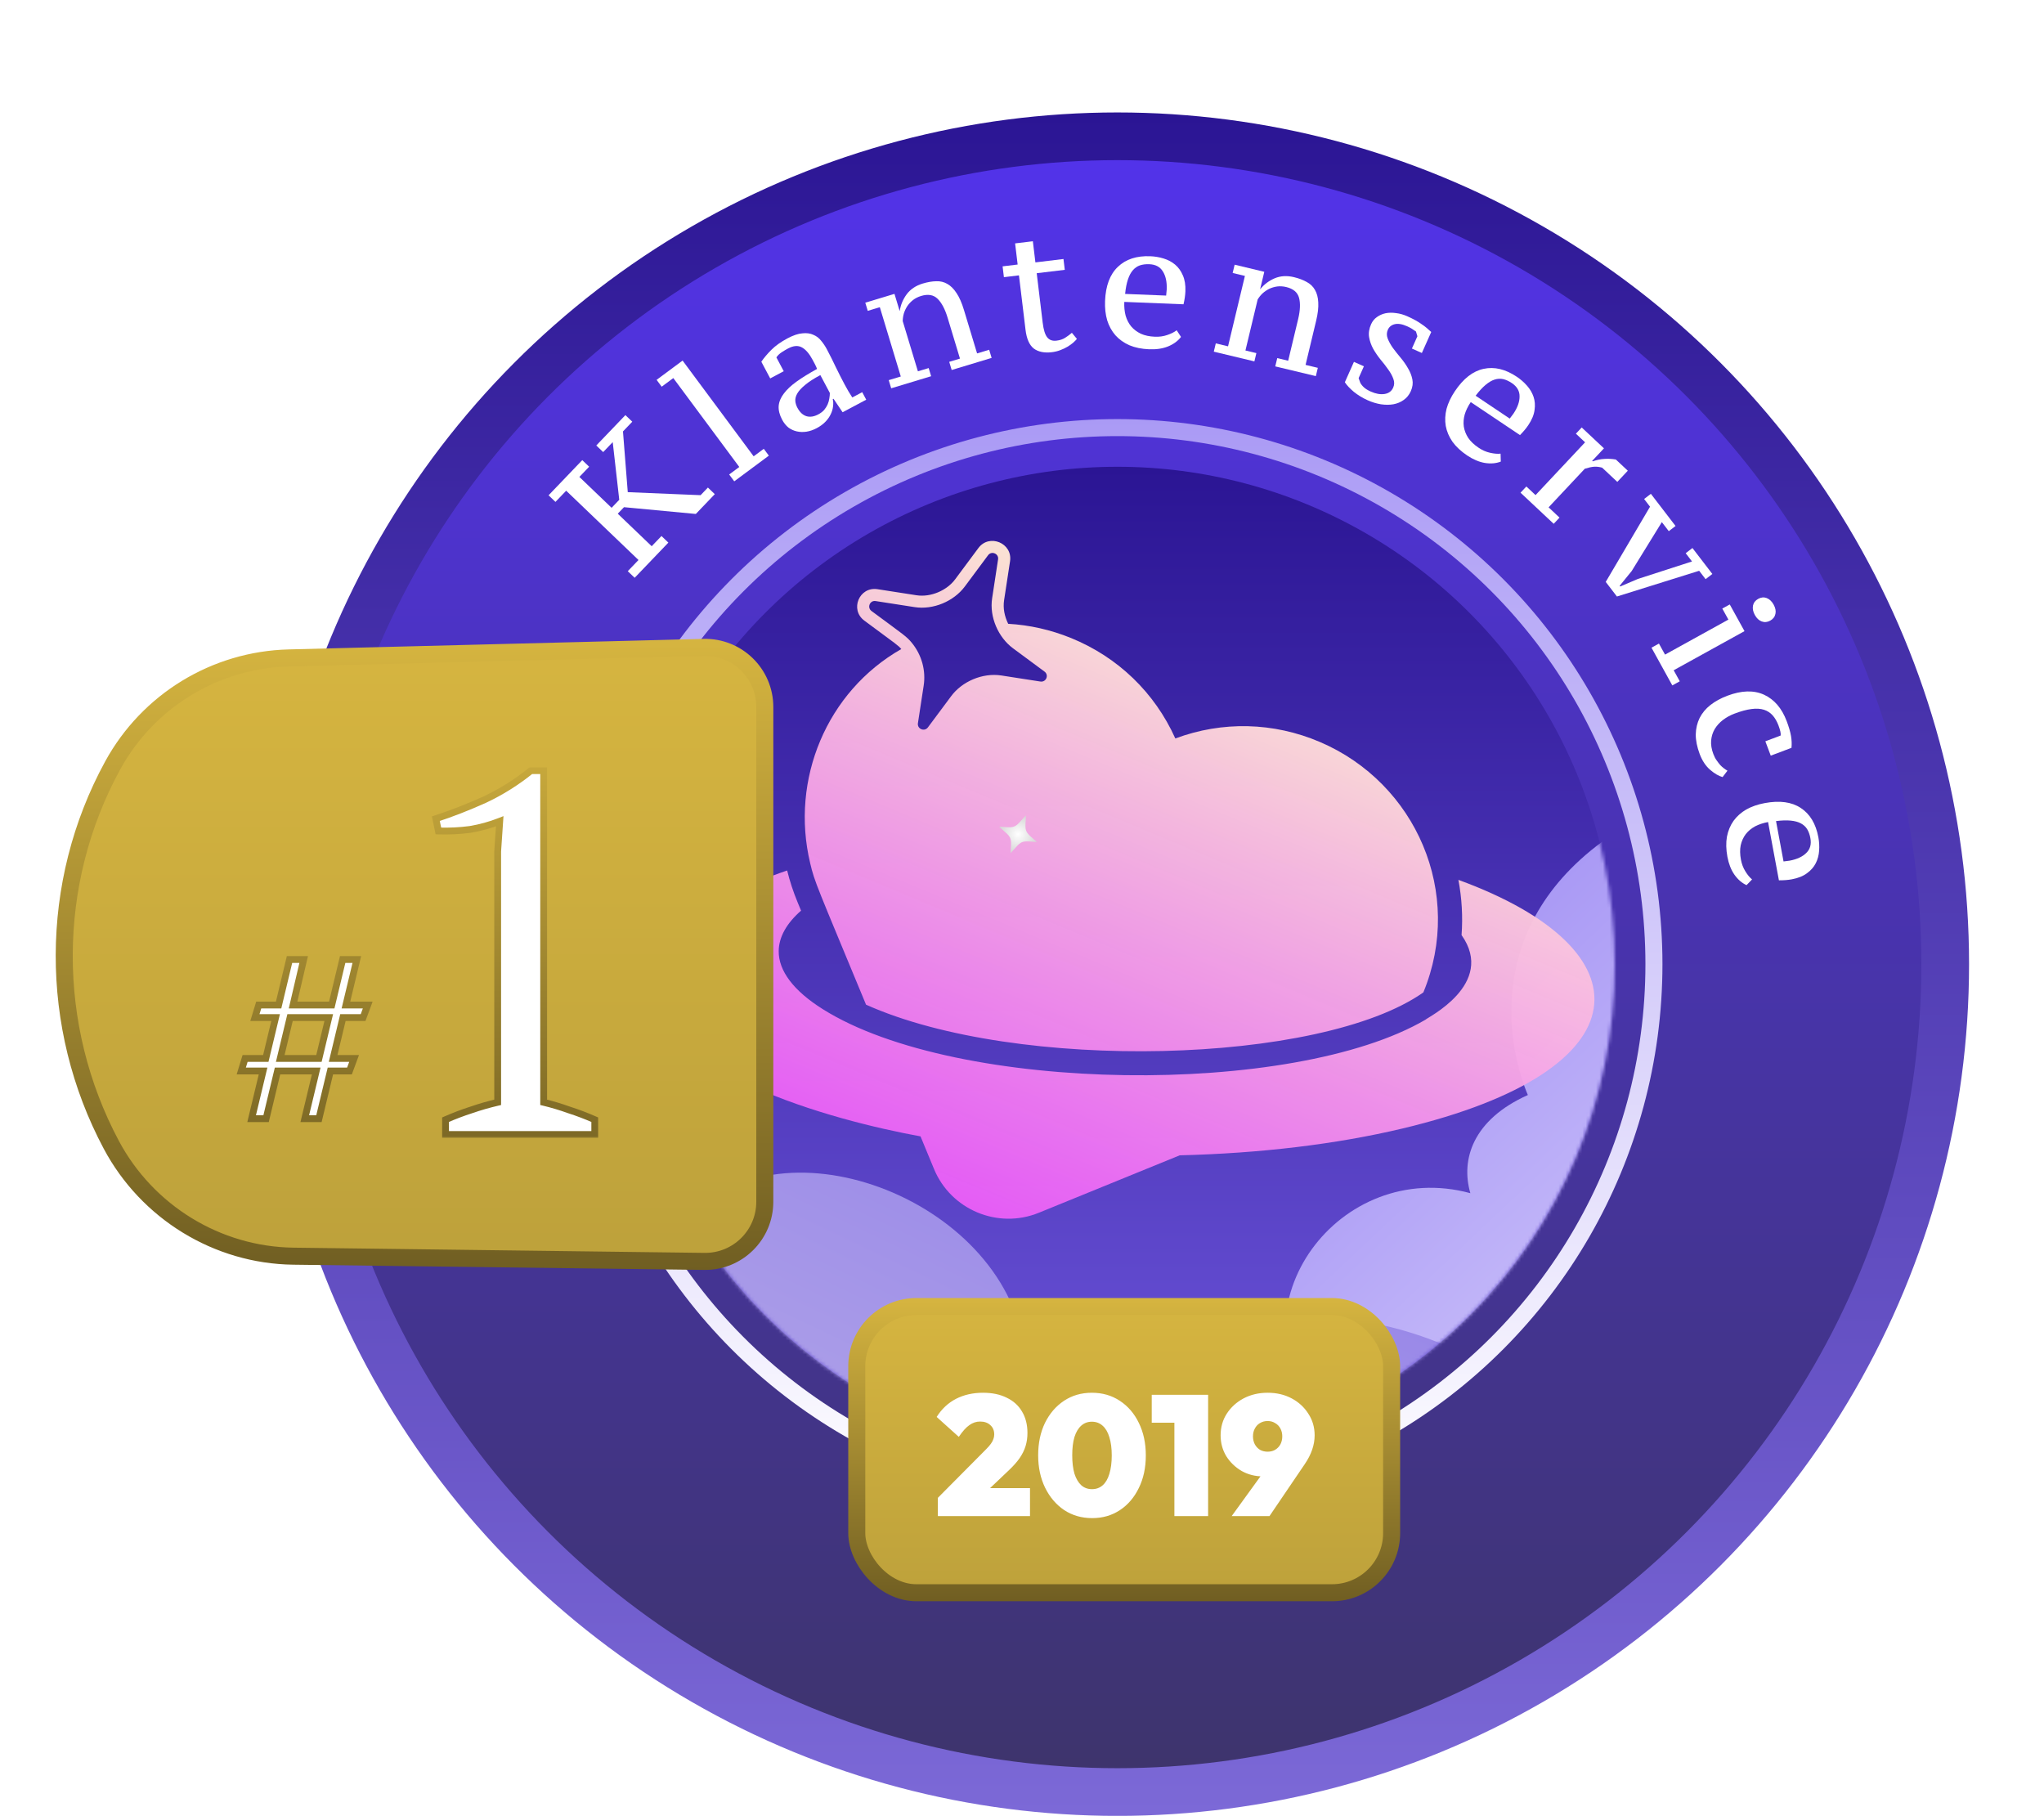 <?xml version="1.0" encoding="UTF-8"?> <svg xmlns="http://www.w3.org/2000/svg" width="600" height="533" viewBox="0 0 600 533" fill="none"><circle cx="328" cy="283.008" r="243" fill="url(#paint0_linear_758_2382)" stroke="url(#paint1_linear_758_2382)" stroke-width="14"></circle><circle cx="328" cy="283.008" r="146" fill="url(#paint2_linear_758_2382)"></circle><mask id="mask0_758_2382" style="mask-type:alpha" maskUnits="userSpaceOnUse" x="182" y="137" width="292" height="293"><circle cx="328" cy="283.008" r="146" fill="url(#paint3_linear_758_2382)"></circle></mask><g mask="url(#mask0_758_2382)"><path fill-rule="evenodd" clip-rule="evenodd" d="M639.405 383.208C656.084 367.486 646.991 347.46 626.091 361.929C612.888 371.298 611.59 361.457 621.959 351.367L687.636 286.702C706.774 267.744 689.826 252.047 669.74 265.431C664.308 256.411 650.942 253.918 641.057 257.403C631.649 260.722 623.896 267.745 617.558 274.321C611.423 261.969 595.849 259.719 585.03 268.997C577.343 255.636 558.711 255.349 549.205 268.303C535.702 242.289 499.456 227.849 473.91 244.543C434.056 271.044 443.141 308.927 448.489 321.418C432.348 328.643 428.732 340.358 431.611 350.23C393.375 339.825 360.81 382.822 386.288 415.398C354.596 413.883 340.487 445.666 351.984 464.345C312.024 465.108 298.186 516.291 328.951 534.658C344.042 543.515 365.939 539.171 377.99 525.021C384.825 517.025 383.987 525.203 378.304 530.559C362.897 545.684 378.086 562.436 400.341 544.534L482.016 477.694C492.514 469.352 496.516 478.166 484.696 489.942C463.932 510.433 482.07 529.004 505.05 507.976L639.405 383.208Z" fill="url(#paint4_linear_758_2382)"></path><path fill-rule="evenodd" clip-rule="evenodd" d="M381.22 620.189C408.844 633.323 426.625 618.048 398.019 600.105C379.686 588.836 390.243 584.674 407.78 592.75L519.719 643.685C552.469 658.494 560.774 636.161 533.88 618.77C541.123 610.48 536.318 595.673 526.646 586.233C517.437 577.251 504.924 571.065 493.736 566.245C504.403 556.268 498.052 539.2 481.19 530.42C492.125 518.519 481.766 498.782 461.436 492.43C483.565 470.804 479.355 428.469 445.53 406.258C392.232 371.735 353.938 392.069 342.66 401.254C325.104 386.277 309.576 385.787 299.89 391.625C289.906 348.336 221.845 326.184 199.05 362.305C182.609 328.442 138.015 322.577 123.159 340.006C99.359 298.067 32.641 297.993 29.196 335.66C27.682 354.093 45.232 375.96 68.395 384.658C81.499 389.599 71.627 391.035 62.215 386.56C36.007 374.599 25.482 395.376 58.807 413.773L182.422 480.967C198.024 489.675 190.198 496.398 169.893 487.27C134.45 471.18 123.527 495.584 160.859 513.86L381.22 620.189Z" fill="url(#paint5_linear_758_2382)"></path></g><g clip-path="url(#clip0_758_2382)"><path d="M411.588 331.267C392.233 335.865 369.927 338.543 346.295 339.116L304.931 355.979C292.924 360.873 279.125 355.11 274.176 343.134L270.212 333.554C244.284 328.826 191.735 314.649 192.091 288.495C192.261 275.612 206.236 263.955 231.062 255.507C231.842 258.681 232.868 261.795 234.13 264.843L235.146 267.297C230.87 271.045 228.643 275.036 228.582 279.125C228.5 284.941 232.969 290.845 241.507 296.201C281.001 321.067 379.634 322.002 418.456 299.297C418.658 298.814 439.256 288.929 429.032 274.476C429.427 269.064 429.116 263.609 428.101 258.262C484.091 278.679 483.532 314.168 411.588 331.267ZM257.58 172.942L269.027 174.722C273.253 175.374 277.963 173.292 280.37 170.051L287.205 160.857C290.408 156.553 297.297 159.419 296.492 164.736L294.749 176.133C294.38 178.566 294.879 180.891 295.941 183.103C302.204 183.449 308.442 184.854 314.435 187.291C328.187 192.904 338.967 203.321 345.008 216.759C358.811 211.61 373.807 211.958 387.467 217.794C415.693 229.867 429.804 262.259 417.817 291.294C387.704 312.507 298.499 314.744 254.22 294.898C239.721 259.866 239.16 259.076 237.815 253.34C231.949 228.767 242.709 202.953 264.572 190.51C263.495 189.307 263.641 189.51 253.726 182.171C249.379 178.969 252.222 172.112 257.58 172.942ZM255.827 179.347C265.565 186.558 266.135 186.796 267.769 188.821C270.567 192.314 271.817 196.808 271.14 201.24L269.449 212.277C269.192 213.971 271.372 214.87 272.383 213.503L279.227 204.313C282.367 200.08 288.355 197.408 293.952 198.272L305.389 200.047C307.089 200.31 307.984 198.141 306.608 197.129L297.353 190.285C293.072 187.111 290.376 181.139 291.237 175.583L292.976 164.195C293.239 162.515 291.066 161.597 290.043 162.97L283.207 172.164C279.967 176.508 273.943 179.056 268.483 178.205L257.037 176.425C255.349 176.157 254.445 178.322 255.827 179.347Z" fill="url(#paint6_linear_758_2382)"></path></g><circle cx="328" cy="283.008" r="157.5" stroke="url(#paint7_linear_758_2382)" stroke-width="5"></circle><path d="M181.778 146.706L179.86 129.773L177.058 132.697L175.036 130.76L183.58 121.843L185.602 123.78L182.869 126.632L184.276 144.46L205.655 145.347L207.8 143.108L209.821 145.045L204.252 150.858L183.168 148.869L181.335 150.783L191.3 160.33L194.171 157.333L196.193 159.27L186.3 169.596L184.278 167.659L187.426 164.373L166.197 144.034L163.049 147.32L161.027 145.382L170.92 135.057L172.942 136.994L170.071 139.99L179.53 149.053L181.778 146.706Z" fill="white"></path><path d="M225.69 133.743L215.532 141.282L214.042 139.275L217.013 137.07L197.644 110.972L194.232 113.505L192.742 111.497L200.37 105.836L221.229 133.941L224.2 131.736L225.69 133.743Z" fill="white"></path><path d="M247.92 112.829C248.28 113.506 248.662 114.19 249.067 114.88C249.457 115.542 249.83 116.136 250.186 116.664L253.099 115.114L254.273 117.321L247.343 121.008L244.671 117.049L244.45 117.167C244.616 117.833 244.642 118.556 244.527 119.334C244.442 120.097 244.208 120.863 243.825 121.633C243.471 122.388 242.952 123.117 242.269 123.82C241.586 124.523 240.744 125.141 239.744 125.673C238.743 126.205 237.738 126.551 236.728 126.711C235.747 126.855 234.807 126.827 233.907 126.626C233.008 126.425 232.185 126.05 231.441 125.502C230.71 124.909 230.094 124.142 229.593 123.2C228.826 121.758 228.487 120.41 228.574 119.155C228.691 117.885 229.198 116.671 230.093 115.515C230.973 114.33 232.233 113.15 233.873 111.976C235.514 110.801 237.504 109.573 239.842 108.291C239.651 107.789 239.445 107.332 239.226 106.92C238.991 106.478 238.764 106.051 238.545 105.639C237.575 103.815 236.53 102.596 235.411 101.983C234.276 101.341 232.914 101.442 231.325 102.287C230.737 102.6 230.12 102.966 229.474 103.385C228.828 103.804 228.304 104.31 227.902 104.901L230.062 108.963L226.089 111.076L223.483 106.176C224.245 105.053 225.229 103.888 226.437 102.679C227.644 101.471 229.219 100.35 231.161 99.317C232.838 98.424 234.295 97.933 235.53 97.842C236.779 97.706 237.857 97.85 238.762 98.275C239.681 98.654 240.449 99.246 241.066 100.051C241.696 100.811 242.239 101.617 242.693 102.47C243.679 104.324 244.582 106.128 245.401 107.882C246.235 109.591 247.074 111.24 247.92 112.829ZM240.201 121.635C240.907 121.26 241.485 120.82 241.935 120.317C242.369 119.784 242.706 119.246 242.945 118.703C243.199 118.115 243.363 117.537 243.439 116.968C243.543 116.384 243.597 115.846 243.599 115.354L240.805 110.101C238.892 111.118 237.403 112.08 236.337 112.987C235.285 113.849 234.53 114.665 234.073 115.437C233.615 116.21 233.41 116.96 233.458 117.69C233.52 118.374 233.724 119.04 234.068 119.687C234.772 121.012 235.666 121.839 236.748 122.17C237.814 122.471 238.965 122.293 240.201 121.635Z" fill="white"></path><path d="M291.083 105.055L279.358 108.603L278.634 106.21L281.792 105.255L278.158 93.242C277.395 90.722 276.418 88.876 275.228 87.704C274.037 86.531 272.421 86.254 270.379 86.872C269.486 87.142 268.7 87.537 268.021 88.056C267.374 88.565 266.82 89.151 266.359 89.813C265.929 90.465 265.588 91.178 265.334 91.951C265.112 92.715 264.996 93.481 264.985 94.251L269.445 108.991L272.604 108.035L273.328 110.428L261.603 113.975L260.879 111.583L264.42 110.511L258.266 90.172L254.724 91.243L254 88.85L262.567 86.258L264.073 91.236L264.121 91.221C264.391 89.468 265.069 87.852 266.154 86.374C267.271 84.887 268.835 83.839 270.845 83.231C272.281 82.797 273.605 82.57 274.818 82.551C276.022 82.501 277.111 82.763 278.086 83.339C279.093 83.905 279.991 84.8 280.779 86.024C281.6 87.238 282.323 88.882 282.951 90.956L286.817 103.734L290.359 102.663L291.083 105.055Z" fill="white"></path><path d="M294.305 78.181L298.723 77.647L297.974 71.442L303.186 70.813L303.935 77.018L312.175 76.023L312.559 79.2L304.319 80.195L306.069 94.689C306.32 96.774 306.763 98.215 307.396 99.011C308.03 99.808 308.942 100.134 310.134 99.99C311.159 99.867 312.014 99.579 312.698 99.127C313.416 98.671 314.063 98.19 314.639 97.684L316.114 99.47C315.852 99.804 315.479 100.185 314.993 100.612C314.537 101.003 313.995 101.388 313.37 101.765C312.744 102.143 312.029 102.481 311.226 102.78C310.455 103.074 309.64 103.273 308.78 103.377C306.562 103.645 304.79 103.288 303.463 102.307C302.165 101.288 301.356 99.456 301.036 96.808L299.107 80.824L294.689 81.358L294.305 78.181Z" fill="white"></path><path d="M346.676 98.893C345.76 100.091 344.489 101.024 342.861 101.692C341.267 102.329 339.421 102.605 337.323 102.52C335.125 102.432 333.189 102.038 331.516 101.336C329.877 100.603 328.515 99.631 327.429 98.42C326.345 97.176 325.537 95.709 325.004 94.019C324.506 92.298 324.299 90.405 324.382 88.34C324.561 83.877 325.812 80.541 328.136 78.332C330.461 76.091 333.639 75.05 337.669 75.212C339.001 75.266 340.294 75.485 341.546 75.868C342.832 76.254 343.959 76.85 344.927 77.656C345.895 78.462 346.654 79.51 347.203 80.799C347.785 82.091 348.038 83.669 347.963 85.534C347.94 86.1 347.883 86.698 347.791 87.328C347.699 87.959 347.572 88.621 347.411 89.315L330.025 88.616C329.966 90.082 330.096 91.421 330.414 92.635C330.766 93.85 331.307 94.906 332.038 95.803C332.803 96.701 333.758 97.423 334.904 97.97C336.051 98.483 337.423 98.772 339.022 98.836C340.321 98.888 341.529 98.72 342.645 98.331C343.795 97.943 344.714 97.48 345.403 96.94L346.676 98.893ZM337.375 77.552C336.342 77.511 335.421 77.624 334.609 77.892C333.831 78.161 333.145 78.634 332.551 79.31C331.956 79.987 331.469 80.901 331.089 82.054C330.711 83.173 330.437 84.58 330.269 86.274L342.31 86.758C342.355 86.46 342.384 86.16 342.396 85.861C342.442 85.529 342.471 85.23 342.482 84.963C342.57 82.765 342.191 80.999 341.343 79.663C340.53 78.33 339.207 77.626 337.375 77.552Z" fill="white"></path><path d="M386.254 110.399L374.342 107.544L374.924 105.113L378.133 105.882L381.058 93.677C381.671 91.117 381.76 89.03 381.324 87.417C380.888 85.804 379.632 84.749 377.558 84.252C376.65 84.035 375.772 83.979 374.924 84.084C374.109 84.197 373.335 84.423 372.603 84.762C371.903 85.108 371.248 85.551 370.639 86.091C370.062 86.638 369.575 87.241 369.177 87.9L365.588 102.876L368.798 103.645L368.215 106.076L356.302 103.222L356.885 100.79L360.483 101.653L365.435 80.988L361.837 80.125L362.419 77.694L371.123 79.78L369.911 84.837L369.96 84.848C371.078 83.471 372.479 82.418 374.161 81.69C375.876 80.97 377.755 80.855 379.797 81.344C381.256 81.694 382.514 82.166 383.57 82.763C384.635 83.326 385.443 84.102 385.994 85.091C386.578 86.088 386.901 87.314 386.964 88.769C387.059 90.231 386.855 92.016 386.35 94.123L383.239 107.105L386.837 107.968L386.254 110.399Z" fill="white"></path><path d="M408.963 113.763C409.33 112.941 409.345 112.09 409.007 111.21C408.684 110.299 408.181 109.381 407.498 108.456C406.829 107.501 406.078 106.527 405.243 105.534C404.422 104.511 403.704 103.461 403.089 102.384C402.488 101.276 402.087 100.13 401.886 98.945C401.698 97.73 401.896 96.468 402.479 95.159C402.873 94.276 403.439 93.579 404.178 93.069C404.93 92.529 405.771 92.156 406.702 91.951C407.664 91.759 408.693 91.743 409.789 91.904C410.899 92.034 412.002 92.344 413.098 92.832C414.011 93.24 414.804 93.63 415.477 94.003C416.15 94.376 416.749 94.753 417.273 95.132C417.811 95.482 418.304 95.848 418.754 96.231C419.204 96.614 419.662 97.019 420.128 97.446L417.379 103.611L414.456 102.307L416.065 98.7L415.646 97.308C415.291 97.04 414.898 96.774 414.469 96.51C414.039 96.245 413.566 95.997 413.048 95.767C411.587 95.115 410.362 94.915 409.374 95.168C408.429 95.403 407.767 95.948 407.387 96.8C407.02 97.622 407.005 98.473 407.343 99.353C407.68 100.234 408.183 101.152 408.852 102.107C409.534 103.032 410.293 103.991 411.128 104.983C411.962 105.976 412.687 107.011 413.301 108.088C413.929 109.135 414.358 110.22 414.587 111.344C414.815 112.468 414.665 113.624 414.135 114.811C413.646 115.907 412.953 116.766 412.056 117.387C411.188 118.022 410.177 118.447 409.023 118.662C407.913 118.861 406.689 118.862 405.353 118.668C404.06 118.456 402.759 118.059 401.45 117.475C399.989 116.823 398.64 116.002 397.402 115.012C396.209 114.006 395.332 113.067 394.771 112.196L397.439 106.214L400.362 107.518L398.814 110.988L399.299 112.355C399.559 112.836 399.922 113.29 400.389 113.717C400.855 114.144 401.53 114.554 402.413 114.948C403.874 115.6 405.212 115.831 406.428 115.644C407.643 115.456 408.488 114.829 408.963 113.763Z" fill="white"></path><path d="M440.545 135.489C439.139 136.031 437.567 136.161 435.829 135.879C434.138 135.588 432.421 134.858 430.676 133.689C428.849 132.464 427.405 131.115 426.346 129.643C425.333 128.161 424.68 126.62 424.388 125.02C424.115 123.392 424.193 121.719 424.623 120C425.099 118.273 425.912 116.551 427.063 114.834C429.55 111.124 432.361 108.935 435.497 108.268C438.651 107.573 441.904 108.349 445.254 110.595C446.361 111.337 447.348 112.199 448.215 113.182C449.109 114.182 449.758 115.28 450.162 116.473C450.566 117.667 450.664 118.957 450.457 120.343C450.278 121.748 449.669 123.225 448.63 124.776C448.314 125.247 447.952 125.726 447.544 126.215C447.136 126.704 446.682 127.202 446.181 127.71L431.728 118.021C430.912 119.24 430.321 120.449 429.958 121.65C429.622 122.87 429.531 124.053 429.685 125.2C429.867 126.365 430.304 127.48 430.994 128.545C431.704 129.582 432.723 130.546 434.052 131.437C435.132 132.161 436.249 132.649 437.404 132.902C438.587 133.173 439.613 133.259 440.482 133.159L440.545 135.489ZM443.779 112.435C442.921 111.86 442.076 111.474 441.244 111.278C440.441 111.1 439.608 111.144 438.748 111.41C437.888 111.676 436.994 112.201 436.068 112.985C435.16 113.74 434.191 114.796 433.161 116.153L443.171 122.862C443.365 122.632 443.546 122.392 443.713 122.143C443.926 121.884 444.107 121.644 444.256 121.423C445.481 119.595 446.081 117.891 446.058 116.31C446.062 114.748 445.302 113.456 443.779 112.435Z" fill="white"></path><path d="M470.3 137.273C469.468 137.04 468.686 136.947 467.957 136.994C467.227 137.041 466.314 137.235 465.216 137.577L454.577 148.917L457.786 151.928L456.075 153.751L446.339 144.617L448.05 142.794L450.748 145.325L465.287 129.828L462.589 127.296L464.3 125.473L470.827 131.597L467.372 135.28L467.517 135.416C468.683 135.002 469.82 134.765 470.926 134.706C472.055 134.623 473.189 134.681 474.327 134.881L477.828 138.165L474.749 141.447L470.3 137.273Z" fill="white"></path><path d="M471.35 170.804L484.352 148.732L482.618 146.471L484.601 144.949L491.844 154.391L489.86 155.913L487.821 153.255L478.976 167.601L475.443 171.95L475.595 172.148L480.771 169.942L496.677 164.8L494.821 162.38L496.804 160.858L502.647 168.475L500.663 169.997L498.777 167.537L474.637 175.089L471.35 170.804Z" fill="white"></path><path d="M490.896 201.186L484.779 190.113L486.968 188.905L488.757 192.143L507.357 181.868L505.568 178.629L507.757 177.421L512.084 185.255L491.295 196.739L493.084 199.977L490.896 201.186ZM516.104 175.78C516.95 175.312 517.782 175.233 518.601 175.543C519.435 175.882 520.11 176.518 520.626 177.451C521.174 178.443 521.353 179.354 521.163 180.182C520.99 181.04 520.48 181.702 519.634 182.17C518.788 182.637 517.955 182.716 517.137 182.406C516.335 182.126 515.66 181.49 515.111 180.498C514.596 179.564 514.417 178.654 514.574 177.767C514.748 176.91 515.258 176.247 516.104 175.78Z" fill="white"></path><path d="M505.65 228.094C504.499 227.78 503.263 227.053 501.942 225.912C500.665 224.79 499.662 223.263 498.933 221.329C498.157 219.27 497.771 217.349 497.776 215.566C497.824 213.803 498.2 212.201 498.904 210.76C499.639 209.308 500.692 208.038 502.063 206.951C503.466 205.852 505.134 204.939 507.068 204.21C511.217 202.646 514.794 202.545 517.8 203.905C520.818 205.297 523.039 207.88 524.461 211.654C525.108 213.37 525.533 214.83 525.738 216.035C525.943 217.24 525.988 218.399 525.873 219.511L519.79 221.804L518.203 217.593L522.695 215.9C522.799 215.326 522.587 214.338 522.058 212.934C521.611 211.749 521.046 210.768 520.362 209.993C519.678 209.218 518.828 208.665 517.813 208.335C516.799 208.005 515.577 207.931 514.15 208.113C512.722 208.295 511.057 208.744 509.154 209.462C507.907 209.932 506.77 210.556 505.746 211.334C504.752 212.1 503.948 212.991 503.333 214.006C502.75 215.01 502.402 216.121 502.291 217.338C502.192 218.587 502.407 219.913 502.936 221.316C503.218 222.065 503.543 222.691 503.91 223.193C504.289 223.727 504.639 224.183 504.96 224.561C505.312 224.927 505.661 225.241 506.009 225.501C506.357 225.762 506.714 226.002 507.081 226.219L505.65 228.094Z" fill="white"></path><path d="M512.684 259.809C511.313 259.183 510.12 258.151 509.107 256.712C508.132 255.3 507.452 253.562 507.067 251.497C506.665 249.334 506.619 247.359 506.931 245.572C507.281 243.812 507.926 242.267 508.865 240.94C509.838 239.606 511.088 238.491 512.617 237.596C514.184 236.728 515.984 236.105 518.016 235.727C522.407 234.909 525.938 235.387 528.607 237.162C531.31 238.931 533.031 241.797 533.769 245.763C534.013 247.073 534.087 248.382 533.991 249.688C533.902 251.027 533.571 252.259 533.001 253.382C532.43 254.505 531.577 255.478 530.442 256.3C529.312 257.154 527.83 257.752 525.995 258.094C525.438 258.198 524.842 258.275 524.207 258.325C523.572 258.376 522.898 258.399 522.186 258.396L519.001 241.29C517.559 241.559 516.282 241.983 515.169 242.563C514.063 243.176 513.153 243.939 512.442 244.851C511.736 245.796 511.244 246.888 510.966 248.126C510.721 249.359 510.745 250.762 511.038 252.334C511.276 253.613 511.708 254.753 512.336 255.755C512.969 256.79 513.626 257.583 514.305 258.134L512.684 259.809ZM531.422 245.996C531.233 244.98 530.918 244.107 530.476 243.375C530.041 242.676 529.427 242.112 528.636 241.683C527.844 241.254 526.844 240.983 525.636 240.869C524.461 240.748 523.028 240.795 521.339 241.008L523.544 252.854C523.845 252.832 524.143 252.793 524.438 252.738C524.772 252.71 525.07 252.672 525.332 252.623C527.495 252.22 529.133 251.457 530.246 250.335C531.366 249.245 531.758 247.798 531.422 245.996Z" fill="white"></path><path d="M216 306.51C216 312.506 207 312.506 207 306.51C207 300.506 216 300.506 216 306.51Z" fill="url(#paint8_radial_758_2382)"></path><path d="M33.067 224.694C43.444 205.699 63.152 193.668 84.79 193.118L206.556 190.027C216.392 189.777 224.5 197.682 224.5 207.521V352.751C224.5 362.503 216.529 370.374 206.778 370.25L86.124 368.718C63.757 368.434 43.195 355.783 32.669 336.022C14.165 301.283 14.206 259.219 33.067 224.694Z" fill="url(#paint9_linear_758_2382)" stroke="url(#paint10_linear_758_2382)" stroke-width="5"></path><g filter="url(#filter0_d_758_2382)"><mask id="path-24-outside-1_758_2382" maskUnits="userSpaceOnUse" x="69" y="225.007" width="107" height="109" fill="black"><rect fill="white" x="69" y="225.007" width="107" height="109"></rect><path d="M92.822 314.367H81.462L78.102 328.367H73.862L77.222 314.367H70.822L71.942 310.687H78.022L80.902 298.687H74.822L75.942 295.007H81.782L84.982 281.647H89.142L86.022 295.007H97.382L100.582 281.647H104.742L101.542 295.007H107.942L106.582 298.687H100.662L97.782 310.687H103.942L102.582 314.367H96.982L93.622 328.367H89.462L92.822 314.367ZM82.262 310.687H93.622L96.502 298.687H85.142L82.262 310.687ZM174.588 333.007H130.788V328.657C133.288 327.557 135.788 326.607 138.288 325.807C140.888 324.907 143.488 324.157 146.088 323.557V249.907L146.688 241.057C143.888 242.157 140.988 242.957 137.988 243.457C134.988 243.857 131.888 244.007 128.688 243.907L127.938 240.307C132.538 238.807 137.288 236.957 142.188 234.757C147.088 232.457 151.638 229.607 155.838 226.207H159.588V323.557C162.088 324.157 164.588 324.907 167.088 325.807C169.588 326.607 172.088 327.557 174.588 328.657V333.007Z"></path></mask><path d="M92.822 314.367H81.462L78.102 328.367H73.862L77.222 314.367H70.822L71.942 310.687H78.022L80.902 298.687H74.822L75.942 295.007H81.782L84.982 281.647H89.142L86.022 295.007H97.382L100.582 281.647H104.742L101.542 295.007H107.942L106.582 298.687H100.662L97.782 310.687H103.942L102.582 314.367H96.982L93.622 328.367H89.462L92.822 314.367ZM82.262 310.687H93.622L96.502 298.687H85.142L82.262 310.687ZM174.588 333.007H130.788V328.657C133.288 327.557 135.788 326.607 138.288 325.807C140.888 324.907 143.488 324.157 146.088 323.557V249.907L146.688 241.057C143.888 242.157 140.988 242.957 137.988 243.457C134.988 243.857 131.888 244.007 128.688 243.907L127.938 240.307C132.538 238.807 137.288 236.957 142.188 234.757C147.088 232.457 151.638 229.607 155.838 226.207H159.588V323.557C162.088 324.157 164.588 324.907 167.088 325.807C169.588 326.607 172.088 327.557 174.588 328.657V333.007Z" fill="white"></path><path d="M92.822 314.367L93.794 314.6L94.09 313.367H92.822V314.367ZM81.462 314.367V313.367H80.673L80.489 314.133L81.462 314.367ZM78.102 328.367V329.367H78.89L79.074 328.6L78.102 328.367ZM73.862 328.367L72.889 328.133L72.593 329.367H73.862V328.367ZM77.222 314.367L78.194 314.6L78.49 313.367H77.222V314.367ZM70.822 314.367L69.865 314.076L69.472 315.367H70.822V314.367ZM71.942 310.687V309.687H71.201L70.985 310.396L71.942 310.687ZM78.022 310.687V311.687H78.81L78.994 310.92L78.022 310.687ZM80.902 298.687L81.874 298.92L82.17 297.687H80.902V298.687ZM74.822 298.687L73.865 298.396L73.472 299.687H74.822V298.687ZM75.942 295.007V294.007H75.201L74.985 294.716L75.942 295.007ZM81.782 295.007V296.007H82.57L82.754 295.24L81.782 295.007ZM84.982 281.647V280.647H84.193L84.009 281.414L84.982 281.647ZM89.142 281.647L90.115 281.874L90.402 280.647H89.142V281.647ZM86.022 295.007L85.048 294.779L84.761 296.007H86.022V295.007ZM97.382 295.007V296.007H98.17L98.354 295.24L97.382 295.007ZM100.582 281.647V280.647H99.793L99.609 281.414L100.582 281.647ZM104.742 281.647L105.714 281.88L106.009 280.647H104.742V281.647ZM101.542 295.007L100.569 294.774L100.274 296.007H101.542V295.007ZM107.942 295.007L108.88 295.353L109.377 294.007H107.942V295.007ZM106.582 298.687V299.687H107.278L107.52 299.033L106.582 298.687ZM100.662 298.687V297.687H99.873L99.689 298.453L100.662 298.687ZM97.782 310.687L96.809 310.453L96.513 311.687H97.782V310.687ZM103.942 310.687L104.88 311.033L105.377 309.687H103.942V310.687ZM102.582 314.367V315.367H103.278L103.52 314.713L102.582 314.367ZM96.982 314.367V313.367H96.193L96.009 314.133L96.982 314.367ZM93.622 328.367V329.367H94.41L94.594 328.6L93.622 328.367ZM89.462 328.367L88.489 328.133L88.193 329.367H89.462V328.367ZM82.262 310.687L81.289 310.453L80.993 311.687H82.262V310.687ZM93.622 310.687V311.687H94.41L94.594 310.92L93.622 310.687ZM96.502 298.687L97.474 298.92L97.77 297.687H96.502V298.687ZM85.142 298.687V297.687H84.353L84.169 298.453L85.142 298.687ZM92.822 313.367H81.462V315.367H92.822V313.367ZM80.489 314.133L77.129 328.133L79.074 328.6L82.434 314.6L80.489 314.133ZM78.102 327.367H73.862V329.367H78.102V327.367ZM74.834 328.6L78.194 314.6L76.249 314.133L72.889 328.133L74.834 328.6ZM77.222 313.367H70.822V315.367H77.222V313.367ZM71.778 314.658L72.898 310.978L70.985 310.396L69.865 314.076L71.778 314.658ZM71.942 311.687H78.022V309.687H71.942V311.687ZM78.994 310.92L81.874 298.92L79.929 298.453L77.049 310.453L78.994 310.92ZM80.902 297.687H74.822V299.687H80.902V297.687ZM75.778 298.978L76.898 295.298L74.985 294.716L73.865 298.396L75.778 298.978ZM75.942 296.007H81.782V294.007H75.942V296.007ZM82.754 295.24L85.954 281.88L84.009 281.414L80.809 294.774L82.754 295.24ZM84.982 282.647H89.142V280.647H84.982V282.647ZM88.168 281.419L85.048 294.779L86.995 295.234L90.115 281.874L88.168 281.419ZM86.022 296.007H97.382V294.007H86.022V296.007ZM98.354 295.24L101.554 281.88L99.609 281.414L96.409 294.774L98.354 295.24ZM100.582 282.647H104.742V280.647H100.582V282.647ZM103.769 281.414L100.569 294.774L102.514 295.24L105.714 281.88L103.769 281.414ZM101.542 296.007H107.942V294.007H101.542V296.007ZM107.004 294.66L105.644 298.34L107.52 299.033L108.88 295.353L107.004 294.66ZM106.582 297.687H100.662V299.687H106.582V297.687ZM99.689 298.453L96.809 310.453L98.754 310.92L101.634 298.92L99.689 298.453ZM97.782 311.687H103.942V309.687H97.782V311.687ZM103.004 310.34L101.644 314.02L103.52 314.713L104.88 311.033L103.004 310.34ZM102.582 313.367H96.982V315.367H102.582V313.367ZM96.009 314.133L92.649 328.133L94.594 328.6L97.954 314.6L96.009 314.133ZM93.622 327.367H89.462V329.367H93.622V327.367ZM90.434 328.6L93.794 314.6L91.849 314.133L88.489 328.133L90.434 328.6ZM82.262 311.687H93.622V309.687H82.262V311.687ZM94.594 310.92L97.474 298.92L95.529 298.453L92.649 310.453L94.594 310.92ZM96.502 297.687H85.142V299.687H96.502V297.687ZM84.169 298.453L81.289 310.453L83.234 310.92L86.114 298.92L84.169 298.453ZM174.588 333.007V334.007H175.588V333.007H174.588ZM130.788 333.007H129.788V334.007H130.788V333.007ZM130.788 328.657L130.385 327.742L129.788 328.004V328.657H130.788ZM138.288 325.807L138.593 326.759L138.604 326.756L138.615 326.752L138.288 325.807ZM146.088 323.557L146.313 324.531L147.088 324.352V323.557H146.088ZM146.088 249.907L145.09 249.839L145.088 249.873V249.907H146.088ZM146.688 241.057L147.686 241.124L147.792 239.549L146.322 240.126L146.688 241.057ZM137.988 243.457L138.12 244.448L138.136 244.446L138.152 244.443L137.988 243.457ZM128.688 243.907L127.709 244.111L127.87 244.882L128.657 244.906L128.688 243.907ZM127.938 240.307L127.628 239.356L126.776 239.634L126.959 240.511L127.938 240.307ZM142.188 234.757L142.597 235.669L142.605 235.666L142.613 235.662L142.188 234.757ZM155.838 226.207V225.207H155.484L155.209 225.43L155.838 226.207ZM159.588 226.207H160.588V225.207H159.588V226.207ZM159.588 323.557H158.588V324.345L159.355 324.529L159.588 323.557ZM167.088 325.807L166.749 326.748L166.766 326.754L166.783 326.759L167.088 325.807ZM174.588 328.657H175.588V328.004L174.991 327.742L174.588 328.657ZM174.588 332.007H130.788V334.007H174.588V332.007ZM131.788 333.007V328.657H129.788V333.007H131.788ZM131.191 329.572C133.66 328.486 136.127 327.548 138.593 326.759L137.983 324.854C135.449 325.665 132.916 326.628 130.385 327.742L131.191 329.572ZM138.615 326.752C141.183 325.863 143.748 325.123 146.313 324.531L145.863 322.582C143.227 323.191 140.593 323.951 137.961 324.862L138.615 326.752ZM147.088 323.557V249.907H145.088V323.557H147.088ZM147.086 249.974L147.686 241.124L145.69 240.989L145.09 249.839L147.086 249.974ZM146.322 240.126C143.588 241.2 140.755 241.982 137.823 242.47L138.152 244.443C141.22 243.932 144.188 243.113 147.054 241.988L146.322 240.126ZM137.856 242.466C134.913 242.858 131.868 243.006 128.719 242.907L128.657 244.906C131.908 245.008 135.063 244.856 138.12 244.448L137.856 242.466ZM129.667 243.703L128.917 240.103L126.959 240.511L127.709 244.111L129.667 243.703ZM128.248 241.258C132.885 239.745 137.668 237.882 142.597 235.669L141.778 233.845C136.907 236.032 132.191 237.868 127.628 239.356L128.248 241.258ZM142.613 235.662C147.586 233.328 152.204 230.435 156.467 226.984L155.209 225.43C151.071 228.779 146.59 231.586 141.763 233.852L142.613 235.662ZM155.838 227.207H159.588V225.207H155.838V227.207ZM158.588 226.207V323.557H160.588V226.207H158.588ZM159.355 324.529C161.818 325.12 164.283 325.86 166.749 326.748L167.427 324.866C164.893 323.954 162.358 323.193 159.821 322.584L159.355 324.529ZM166.783 326.759C169.249 327.548 171.716 328.486 174.185 329.572L174.991 327.742C172.46 326.628 169.927 325.665 167.393 324.854L166.783 326.759ZM173.588 328.657V333.007H175.588V328.657H173.588Z" fill="url(#paint11_linear_758_2382)" mask="url(#path-24-outside-1_758_2382)"></path></g><path d="M301.265 243.931C300.907 243.078 300.998 241.965 301.093 240.785C301.127 240.371 301.172 239.783 301.174 239.325C300.787 239.687 300.321 240.222 300.02 240.563C299.347 241.333 298.71 242.065 298.028 242.441C297.104 242.954 295.867 242.838 294.558 242.72C294.194 242.686 293.697 242.639 293.277 242.628C293.641 243.002 294.151 243.436 294.48 243.719C295.27 244.397 296.015 245.033 296.4 245.71C296.926 246.633 296.818 247.861 296.707 249.16C296.673 249.52 296.633 250.012 296.625 250.429C296.999 250.069 297.433 249.566 297.716 249.241C298.392 248.461 299.031 247.726 299.707 247.347C300.632 246.831 301.869 246.947 303.178 247.065C303.52 247.097 303.985 247.138 304.391 247.155C304.074 246.851 303.68 246.518 303.392 246.275C302.481 245.509 301.621 244.779 301.265 243.931Z" fill="url(#paint12_radial_758_2382)"></path><rect x="251.5" y="383.506" width="157" height="84" rx="17.5" fill="url(#paint13_linear_758_2382)" stroke="url(#paint14_linear_758_2382)" stroke-width="5"></rect><g filter="url(#filter1_d_758_2382)"><path d="M275.299 439.656L289.499 425.356C290.065 424.79 290.515 424.273 290.849 423.806C291.215 423.306 291.465 422.84 291.599 422.406C291.765 421.973 291.849 421.523 291.849 421.056C291.849 419.89 291.465 418.973 290.699 418.306C289.965 417.606 288.965 417.256 287.699 417.256C286.565 417.256 285.515 417.606 284.549 418.306C283.582 418.973 282.549 420.123 281.449 421.756L274.949 415.906C276.415 413.573 278.299 411.806 280.599 410.606C282.932 409.406 285.582 408.806 288.549 408.806C291.249 408.806 293.565 409.29 295.499 410.256C297.465 411.19 298.965 412.54 299.999 414.306C301.065 416.073 301.599 418.173 301.599 420.606C301.599 421.973 301.415 423.256 301.049 424.456C300.682 425.656 300.099 426.84 299.299 428.006C298.499 429.14 297.465 430.306 296.199 431.506L287.249 440.006L275.299 439.656ZM275.299 445.006V439.656L283.599 436.806H302.349V445.006H275.299ZM320.595 445.606C317.528 445.606 314.795 444.823 312.395 443.256C310.028 441.656 308.161 439.473 306.795 436.706C305.428 433.906 304.745 430.723 304.745 427.156C304.745 423.59 305.411 420.423 306.745 417.656C308.111 414.89 309.978 412.723 312.345 411.156C314.711 409.59 317.428 408.806 320.495 408.806C323.595 408.806 326.328 409.59 328.695 411.156C331.095 412.723 332.961 414.89 334.295 417.656C335.661 420.423 336.345 423.606 336.345 427.206C336.345 430.806 335.661 433.99 334.295 436.756C332.961 439.523 331.111 441.69 328.745 443.256C326.378 444.823 323.661 445.606 320.595 445.606ZM320.545 437.106C321.778 437.106 322.828 436.723 323.695 435.956C324.561 435.19 325.211 434.073 325.645 432.606C326.111 431.106 326.345 429.306 326.345 427.206C326.345 425.106 326.111 423.323 325.645 421.856C325.211 420.39 324.561 419.273 323.695 418.506C322.828 417.706 321.761 417.306 320.495 417.306C319.295 417.306 318.261 417.69 317.395 418.456C316.528 419.223 315.861 420.34 315.395 421.806C314.961 423.273 314.745 425.056 314.745 427.156C314.745 429.256 314.961 431.056 315.395 432.556C315.861 434.023 316.528 435.156 317.395 435.956C318.261 436.723 319.311 437.106 320.545 437.106ZM344.734 445.006V409.406H354.634V445.006H344.734ZM338.084 417.606V409.406H354.134V417.606H338.084ZM361.552 445.006L373.502 428.506L377.252 429.306C376.685 430.14 376.135 430.856 375.602 431.456C375.102 432.056 374.485 432.523 373.752 432.856C373.019 433.19 372.019 433.356 370.752 433.356C368.452 433.356 366.352 432.823 364.452 431.756C362.585 430.656 361.085 429.206 359.952 427.406C358.852 425.573 358.302 423.54 358.302 421.306C358.302 418.94 358.902 416.823 360.102 414.956C361.335 413.056 362.985 411.556 365.052 410.456C367.152 409.356 369.502 408.806 372.102 408.806C374.735 408.806 377.085 409.356 379.152 410.456C381.219 411.556 382.852 413.056 384.052 414.956C385.285 416.823 385.902 418.94 385.902 421.306C385.902 424.106 384.935 426.923 383.002 429.756L372.652 445.006H361.552ZM372.102 426.106C372.935 426.106 373.669 425.923 374.302 425.556C374.969 425.156 375.485 424.623 375.852 423.956C376.219 423.256 376.402 422.473 376.402 421.606C376.402 420.74 376.219 419.973 375.852 419.306C375.485 418.606 374.969 418.073 374.302 417.706C373.669 417.306 372.935 417.106 372.102 417.106C371.269 417.106 370.519 417.306 369.852 417.706C369.219 418.073 368.719 418.606 368.352 419.306C367.985 419.973 367.802 420.74 367.802 421.606C367.802 422.473 367.985 423.256 368.352 423.956C368.719 424.623 369.219 425.156 369.852 425.556C370.519 425.923 371.269 426.106 372.102 426.106Z" fill="white"></path></g><defs><filter id="filter0_d_758_2382" x="50.822" y="206.207" width="143.766" height="146.8" filterUnits="userSpaceOnUse" color-interpolation-filters="sRGB"><feFlood flood-opacity="0" result="BackgroundImageFix"></feFlood><feColorMatrix in="SourceAlpha" type="matrix" values="0 0 0 0 0 0 0 0 0 0 0 0 0 0 0 0 0 0 127 0" result="hardAlpha"></feColorMatrix><feOffset></feOffset><feGaussianBlur stdDeviation="10"></feGaussianBlur><feComposite in2="hardAlpha" operator="out"></feComposite><feColorMatrix type="matrix" values="0 0 0 0 0 0 0 0 0 0 0 0 0 0 0 0 0 0 0.55 0"></feColorMatrix><feBlend mode="normal" in2="BackgroundImageFix" result="effect1_dropShadow_758_2382"></feBlend><feBlend mode="normal" in="SourceGraphic" in2="effect1_dropShadow_758_2382" result="shape"></feBlend></filter><filter id="filter1_d_758_2382" x="254.949" y="388.806" width="150.953" height="76.8" filterUnits="userSpaceOnUse" color-interpolation-filters="sRGB"><feFlood flood-opacity="0" result="BackgroundImageFix"></feFlood><feColorMatrix in="SourceAlpha" type="matrix" values="0 0 0 0 0 0 0 0 0 0 0 0 0 0 0 0 0 0 127 0" result="hardAlpha"></feColorMatrix><feOffset></feOffset><feGaussianBlur stdDeviation="10"></feGaussianBlur><feComposite in2="hardAlpha" operator="out"></feComposite><feColorMatrix type="matrix" values="0 0 0 0 0 0 0 0 0 0 0 0 0 0 0 0 0 0 0.55 0"></feColorMatrix><feBlend mode="normal" in2="BackgroundImageFix" result="effect1_dropShadow_758_2382"></feBlend><feBlend mode="normal" in="SourceGraphic" in2="effect1_dropShadow_758_2382" result="shape"></feBlend></filter><linearGradient id="paint0_linear_758_2382" x1="328" y1="33.008" x2="328" y2="533.008" gradientUnits="userSpaceOnUse"><stop stop-color="#5333ED"></stop><stop offset="1" stop-color="#3D3469"></stop></linearGradient><linearGradient id="paint1_linear_758_2382" x1="328" y1="33.008" x2="328" y2="533.008" gradientUnits="userSpaceOnUse"><stop stop-color="#2B1594"></stop><stop offset="1" stop-color="#7C69D7"></stop></linearGradient><linearGradient id="paint2_linear_758_2382" x1="328" y1="137.008" x2="328" y2="429.008" gradientUnits="userSpaceOnUse"><stop stop-color="#2B1594"></stop><stop offset="1" stop-color="#6B54D9"></stop></linearGradient><linearGradient id="paint3_linear_758_2382" x1="328" y1="137.008" x2="328" y2="429.008" gradientUnits="userSpaceOnUse"><stop stop-color="#2B1594"></stop><stop offset="1" stop-color="#6B54D9"></stop></linearGradient><linearGradient id="paint4_linear_758_2382" x1="415.064" y1="298.327" x2="562.976" y2="455.249" gradientUnits="userSpaceOnUse"><stop stop-color="#AA9AF5"></stop><stop offset="1" stop-color="#EAE5FF"></stop></linearGradient><linearGradient id="paint5_linear_758_2382" x1="350.005" y1="359.441" x2="254.643" y2="560.005" gradientUnits="userSpaceOnUse"><stop stop-color="#9A89E8"></stop><stop offset="1" stop-color="#C2BAE7"></stop></linearGradient><linearGradient id="paint6_linear_758_2382" x1="376.962" y1="178.674" x2="291.159" y2="384.11" gradientUnits="userSpaceOnUse"><stop stop-color="#FDEED1"></stop><stop offset="1" stop-color="#F04DFF" stop-opacity="0.902"></stop></linearGradient><linearGradient id="paint7_linear_758_2382" x1="328" y1="123.008" x2="328" y2="443.008" gradientUnits="userSpaceOnUse"><stop stop-color="#AA9AF5"></stop><stop offset="1" stop-color="white"></stop></linearGradient><radialGradient id="paint8_radial_758_2382" cx="0" cy="0" r="1" gradientUnits="userSpaceOnUse" gradientTransform="translate(211.5 306.507) rotate(90) scale(4.5)"><stop stop-color="white"></stop><stop offset="1" stop-color="#999999"></stop></radialGradient><linearGradient id="paint9_linear_758_2382" x1="113.5" y1="187.007" x2="113.5" y2="373.007" gradientUnits="userSpaceOnUse"><stop stop-color="#D6B540"></stop><stop offset="1" stop-color="#BDA13B"></stop></linearGradient><linearGradient id="paint10_linear_758_2382" x1="113.5" y1="187.007" x2="113.5" y2="373.007" gradientUnits="userSpaceOnUse"><stop stop-color="#D6B540"></stop><stop offset="1" stop-color="#705E22"></stop></linearGradient><linearGradient id="paint11_linear_758_2382" x1="129.5" y1="202.007" x2="129.5" y2="352.007" gradientUnits="userSpaceOnUse"><stop stop-color="#D6B540"></stop><stop offset="1" stop-color="#705E22"></stop></linearGradient><radialGradient id="paint12_radial_758_2382" cx="0" cy="0" r="1" gradientUnits="userSpaceOnUse" gradientTransform="translate(298.849 244.856) rotate(112.669) scale(6)"><stop stop-color="white"></stop><stop offset="1" stop-color="#D3D3D3"></stop></radialGradient><linearGradient id="paint13_linear_758_2382" x1="330" y1="381.006" x2="330" y2="470.006" gradientUnits="userSpaceOnUse"><stop stop-color="#D6B540"></stop><stop offset="1" stop-color="#BDA13B"></stop></linearGradient><linearGradient id="paint14_linear_758_2382" x1="330" y1="381.006" x2="330" y2="470.006" gradientUnits="userSpaceOnUse"><stop stop-color="#D6B540"></stop><stop offset="1" stop-color="#705E22"></stop></linearGradient><clipPath id="clip0_758_2382"><rect width="294" height="236" fill="white" transform="translate(182 137.008)"></rect></clipPath></defs></svg> 